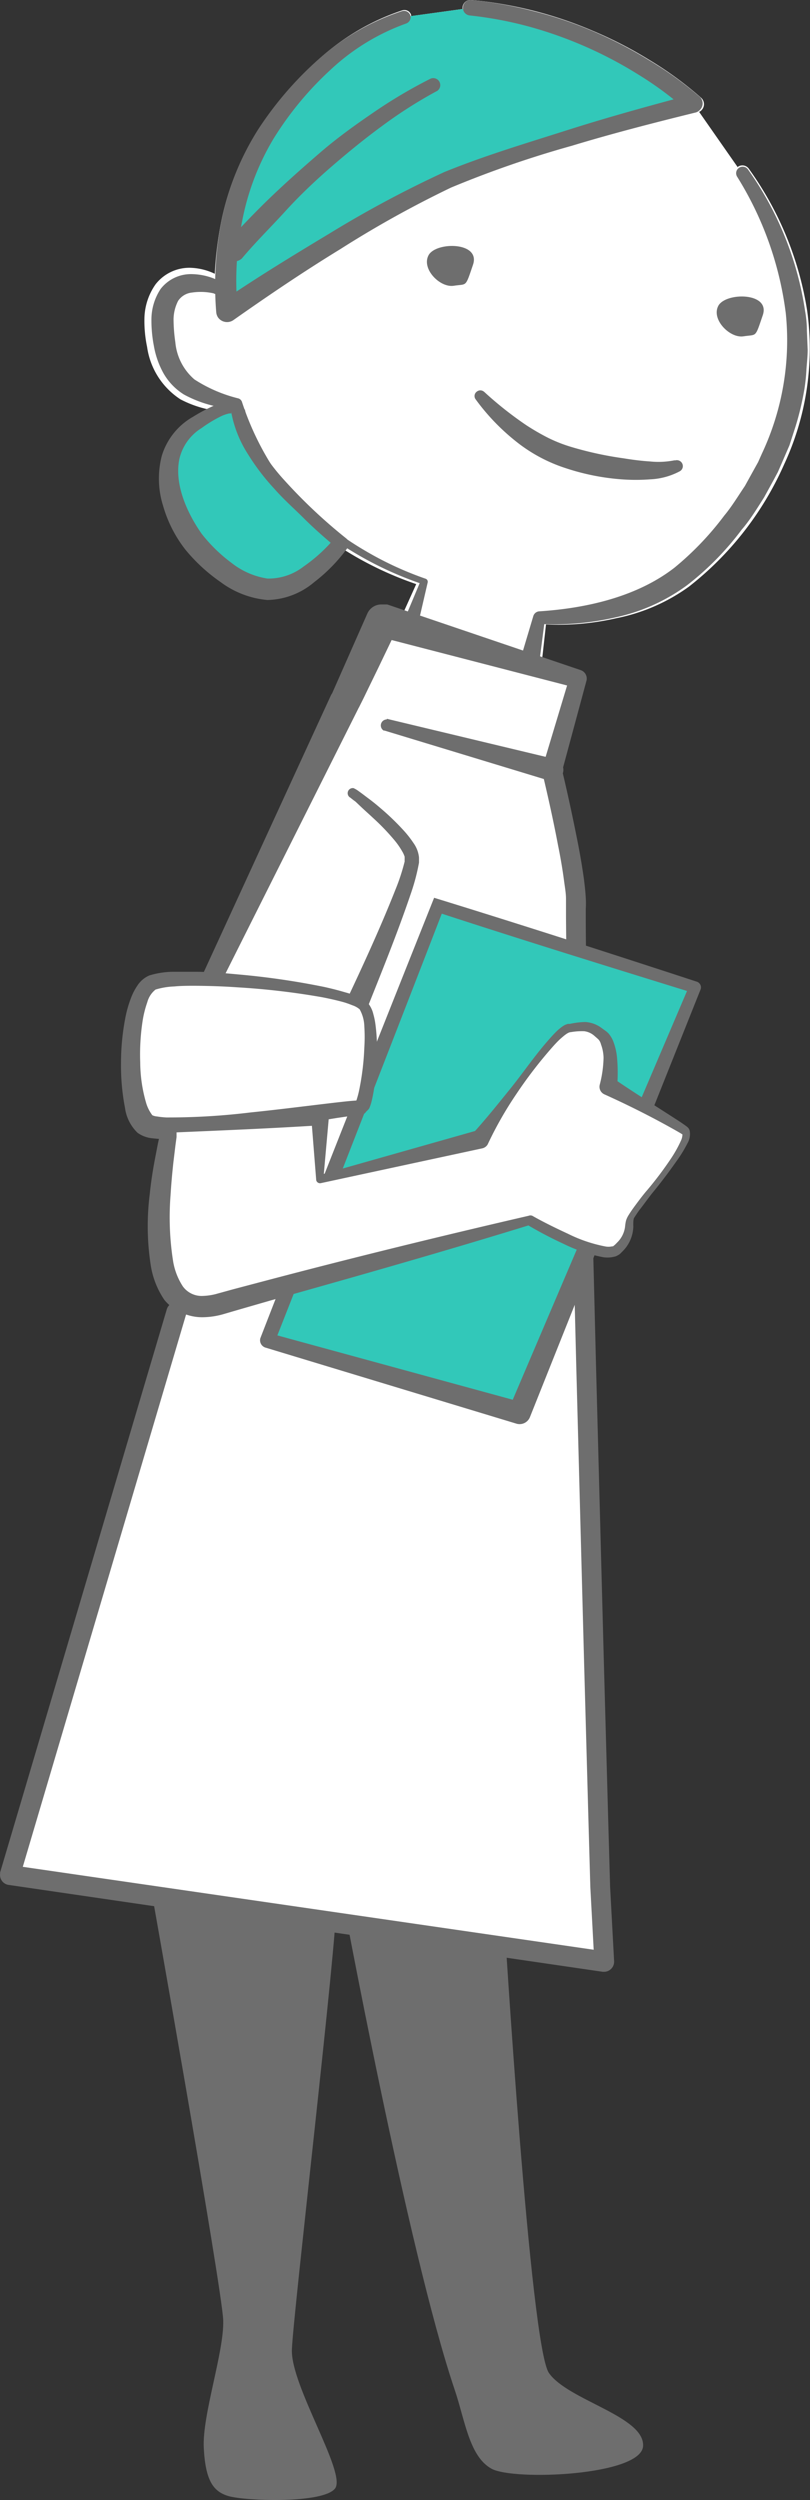 <svg xmlns="http://www.w3.org/2000/svg" viewBox="0 0 72.9 225"><rect x="0" y="0" width="72.9" height="225" fill="#333333" stroke="none"/><defs><style>.cls-1{fill:#fff;}.cls-2{fill:#6e6e6e;}.cls-3{fill:#32c8b9;}</style></defs><title>アセット 19</title><g id="レイヤー_2" data-name="レイヤー 2"><g id="img"><path class="cls-1" d="M72.65,28a29.78,29.78,0,0,0-5.24-12.79.71.71,0,0,0-1-.2s0,0,0,.06l-3.49-5a.64.64,0,0,0,.25-.19.77.77,0,0,0-.07-1.08L63,8.71a32,32,0,0,0-4.63-3.36,36.64,36.64,0,0,0-5-2.57A36.2,36.2,0,0,0,42.4,0a.72.72,0,0,0-.77.63,1.09,1.09,0,0,0,0,.18L37,1.45s0-.07,0-.11a.63.63,0,0,0-.79-.41,20.94,20.94,0,0,0-7.35,4.26,31.35,31.35,0,0,0-5.57,6.41A24.56,24.56,0,0,0,20,19.53a32.65,32.65,0,0,0-.67,5.11,5.44,5.44,0,0,0-2.25-.54A3.86,3.86,0,0,0,14,25.59a5.52,5.52,0,0,0-1,3,11.38,11.38,0,0,0,.24,2.64,6.74,6.74,0,0,0,3,4.71,9.79,9.79,0,0,0,4.53,1.12,27.82,27.82,0,0,0,2.49,5.08,20.08,20.08,0,0,0,4.1,4.66,30.47,30.47,0,0,0,5,3.5,31.06,31.06,0,0,0,5.1,2.27L36,55.81a1.07,1.07,0,0,0-.09.27,1,1,0,0,0,.84,1.21,1,1,0,0,0,1.14-.67l9.57,3.57.09-.11.12,0a1,1,0,0,0,1.14-.93l.33-2.95a23.23,23.23,0,0,0,6.33-.56A16.68,16.68,0,0,0,62,52.8a28.65,28.65,0,0,0,8.57-11A24.76,24.76,0,0,0,72.65,28Z"/><path class="cls-2" d="M30.75,170.36s5.92,32.13,10.17,44.71c.93,2.75,1.31,6,3.31,7.11s13.53.63,13.65-2.05-6.79-4.11-8.48-6.57-4-40.54-4-40.54Z"/><path class="cls-2" d="M13.35,168.6S20,206,20.09,208.83s-1.9,8.52-1.75,11.47.85,3.95,2.24,4.35c1.57.45,8.49.68,9.57-.68s-4-9.25-3.88-12.51,4.11-37.21,4-40.24S13.35,168.6,13.35,168.6Z"/><path class="cls-2" d="M19.22,26.4a5.33,5.33,0,0,0-1.94-.07,1.7,1.7,0,0,0-1.25.75,3.74,3.74,0,0,0-.41,1.65,14.77,14.77,0,0,0,.16,2.07,5,5,0,0,0,1.72,3.35,12.94,12.94,0,0,0,3.93,1.7h0a.49.49,0,0,1,.35.33,25.7,25.7,0,0,0,2.46,5.36A20.52,20.52,0,0,0,26,44c.32.37.64.73,1,1.08s.71.69,1.08,1a29.57,29.57,0,0,0,4.81,3.5,30,30,0,0,0,5.4,2.5h0a.29.29,0,0,1,.2.35v0l-.9,3.89A.63.63,0,1,1,36.34,56a.38.38,0,0,1,0-.1l1.54-3.68.2.37h0a31.67,31.67,0,0,1-10.56-6c-.39-.33-.77-.68-1.13-1s-.72-.72-1.07-1.11A21.14,21.14,0,0,1,23.51,42a26.35,26.35,0,0,1-2.64-5.54l.37.34h0a10.68,10.68,0,0,1-4.68-1.29,5.41,5.41,0,0,1-1.86-1.94,7.84,7.84,0,0,1-.85-2.43,12,12,0,0,1-.22-2.49A5,5,0,0,1,14.46,26a3.45,3.45,0,0,1,2.67-1.33,5.63,5.63,0,0,1,2.55.59.62.62,0,0,1-.38,1.18Z"/><path class="cls-2" d="M47,58.79,48,55.44a.6.6,0,0,1,.53-.42h0c4.33-.28,8.83-1.34,12.16-3.92a26.87,26.87,0,0,0,4.48-4.68c.7-.84,1.26-1.78,1.87-2.68l.79-1.43.4-.72.33-.74a24,24,0,0,0,2.16-12.66A30.41,30.41,0,0,0,66.34,15.9h0a.58.58,0,0,1,1-.62A29.41,29.41,0,0,1,72.46,28a10.05,10.05,0,0,1,.16,1.74l.07,1.75c0,.58-.07,1.16-.11,1.75A16.81,16.81,0,0,1,72.4,35a26.42,26.42,0,0,1-.81,3.41l-.54,1.67-.69,1.6-.35.8-.41.77-.84,1.53c-.64,1-1.24,2-2,2.88a26,26,0,0,1-4.91,5,16.8,16.8,0,0,1-6.44,2.9,24.54,24.54,0,0,1-6.91.59l.54-.42-.45,3.48a.85.85,0,1,1-1.68-.22Z"/><path class="cls-3" d="M36.38,1.53c-1.13.38-6.55,2.08-11.84,9.6S20.39,28,20.39,28,34.2,18.49,41.68,15.6c7.72-3,20.71-6.27,20.71-6.27a36.59,36.59,0,0,0-20-8.62"/><path class="cls-2" d="M36.57,2.11a19.64,19.64,0,0,0-6.81,4.16,29.41,29.41,0,0,0-5.14,6.21,22.7,22.7,0,0,0-2.83,7.44,27.68,27.68,0,0,0-.4,8l-1.56-.7C23.07,25,26.36,23,29.68,21A99.46,99.46,0,0,1,40,15.48C43.63,14,47.33,12.9,51,11.73s7.41-2.2,11.16-3.2h0l-.37,1.4a30.3,30.3,0,0,0-4.31-3.2A37.15,37.15,0,0,0,47.6,2.39a34.28,34.28,0,0,0-5.33-1h0a.68.68,0,0,1-.6-.76A.69.69,0,0,1,42.4,0,36.26,36.26,0,0,1,48,1a35.78,35.78,0,0,1,5.35,1.8,37.86,37.86,0,0,1,5,2.58A32,32,0,0,1,63,8.73.81.81,0,0,1,63,9.88a.77.77,0,0,1-.41.25h0c-3.73.92-7.47,1.88-11.16,3A93.67,93.67,0,0,0,40.6,16.88a95.5,95.5,0,0,0-10,5.56c-3.27,2-6.47,4.17-9.61,6.38l0,0a1,1,0,0,1-1.36-.24,1,1,0,0,1-.17-.49A29.84,29.84,0,0,1,20,19.55a24.43,24.43,0,0,1,3.24-7.91,31.32,31.32,0,0,1,5.56-6.42A21.12,21.12,0,0,1,36.18,1h0a.61.61,0,0,1,.76.4A.61.61,0,0,1,36.57,2.11Z"/><path class="cls-2" d="M39.31,8.2a40.74,40.74,0,0,0-4.87,3.1c-1.56,1.14-3.07,2.37-4.54,3.64S27,17.56,25.69,19,23,21.79,21.77,23.26h0A1,1,0,0,1,20.24,22l0,0c1.35-1.46,2.71-2.9,4.15-4.28s2.92-2.69,4.44-4,3.12-2.46,4.76-3.58a44.08,44.08,0,0,1,5.16-3.06.63.63,0,0,1,.57,1.12Z"/><path class="cls-3" d="M21.43,37s-.3-1.19-3.86,1.23-2.51,6.87-.57,10c1,1.54,4.44,5.12,7.63,4.93s6.12-4.17,6.12-4.17a53.14,53.14,0,0,1-6.5-6.35C21.62,39.36,21.43,37,21.43,37Z"/><path class="cls-2" d="M20.81,37.09a.43.43,0,0,0,0,.13l0,0,0,0,.05,0s0,0,0,0a.74.74,0,0,0-.28,0,3.47,3.47,0,0,0-.8.3,11.71,11.71,0,0,0-1.63,1,4.45,4.45,0,0,0-2,2.76c-.48,2.24.64,4.82,2,6.76a14,14,0,0,0,2.7,2.63,6.9,6.9,0,0,0,3.22,1.4,5.14,5.14,0,0,0,3.25-1.08,14.17,14.17,0,0,0,2.83-2.59h0l.11.87c-1-.84-2-1.71-2.9-2.61S25.58,45,24.7,44a20.14,20.14,0,0,1-2.4-3.15A10.55,10.55,0,0,1,20.81,37.09Zm1.24-.2a9.55,9.55,0,0,0,1.31,3.35,18.79,18.79,0,0,0,2.25,3,47.06,47.06,0,0,0,5.54,5.21.63.63,0,0,1,.12.87h0a14.85,14.85,0,0,1-3,3.08A6.71,6.71,0,0,1,24.06,54a8.28,8.28,0,0,1-4.2-1.61,15.52,15.52,0,0,1-3.18-2.93,11.56,11.56,0,0,1-2-3.93,8.17,8.17,0,0,1-.12-4.5,6.05,6.05,0,0,1,2.83-3.53,14.71,14.71,0,0,1,1.89-1,4.51,4.51,0,0,1,1.11-.35,2,2,0,0,1,.73,0,1.25,1.25,0,0,1,.71.38l.1.14,0,.09A1,1,0,0,1,22.05,36.89Z"/><path class="cls-1" d="M15.87,118.08.9,168.75l53.49,7.77-.38-7.1s-2.35-85-2.16-87.72-2.17-12.41-2.17-12.41L52,61.05,34.42,55.84s-3.2,7-3.39,7.3L18.79,88.62"/><path class="cls-2" d="M16.74,118.33,1.76,169,1,167.86l53.49,7.77-1,.94-.36-6.72-.19-6.73-.37-13.43-.71-26.86L51.19,96c-.09-4.49-.22-8.92-.25-13.48v-.87c0-.24,0-.47,0-.74,0-.51-.09-1-.17-1.59-.14-1.08-.33-2.18-.55-3.26-.41-2.18-.9-4.37-1.41-6.52h0v0a.82.82,0,0,1,0-.44l2.47-8.21h0l.52,1L34,57.28h0l1.79-.81L34.05,60.1l-.88,1.81-.44.91-.23.46-.12.24-.07.14-.14.23.1-.16L19.6,89A.9.9,0,0,1,18,88.23L29.8,62.54l.1-.16,3.16-7.16a1.38,1.38,0,0,1,1.25-.82h.54l17.41,5.91h0a.8.8,0,0,1,.51,1h0l-2.23,8.27v-.46h0c.53,2.2,1,4.39,1.44,6.61.22,1.11.41,2.22.57,3.36.07.57.14,1.14.17,1.74a7.33,7.33,0,0,1,0,.94v.81c0,4.4.16,8.93.25,13.39l.67,26.86.71,26.85.37,13.43.19,6.71.36,6.69a.91.91,0,0,1-.85.95h-.18L.77,169.64a.9.9,0,0,1-.76-1l0-.12,15-50.68a.9.9,0,1,1,1.73.51Z"/><path class="cls-2" d="M31.84,70.94a2.38,2.38,0,0,1,.42.25l.29.21.57.43c.38.28.75.58,1.11.89a22.56,22.56,0,0,1,2.08,2,9.42,9.42,0,0,1,.93,1.19,2.66,2.66,0,0,1,.47,1.26l0,.47a18.52,18.52,0,0,1-.75,2.83c-1.21,3.57-2.61,7-4,10.49a1,1,0,0,1-1.31.54,1,1,0,0,1-.54-1.3l0,0v0c1.58-3.35,3.14-6.74,4.49-10.16a18.27,18.27,0,0,0,.82-2.51,1.57,1.57,0,0,1,0-.23,1.48,1.48,0,0,1,0-.19,2.4,2.4,0,0,0-.23-.5,6.74,6.74,0,0,0-.74-1.05,20.26,20.26,0,0,0-1.88-1.95c-.34-.32-.68-.62-1-.92L32,72.15l-.27-.2c-.07-.07-.2-.14-.16-.14a.46.46,0,0,1,.29-.87Z"/><path class="cls-2" d="M34.81,64.69,50,68.33a1,1,0,0,1-.47,1.94h-.06L34.6,65.75l-.07,0a.54.54,0,0,1,.28-1Z"/><path class="cls-2" d="M40.83,25.72c-1.23.19-2.92-1.52-2.26-2.75s4.71-1.23,4,.86S42.05,25.53,40.83,25.72Z"/><path class="cls-2" d="M66.91,30.27c-1.22.19-2.92-1.52-2.26-2.75s4.71-1.23,4,.85S68.14,30.08,66.91,30.27Z"/><path class="cls-2" d="M43.56,35.25a32.47,32.47,0,0,0,3.78,3,20.85,20.85,0,0,0,2,1.16,13.27,13.27,0,0,0,2.16.84,31.48,31.48,0,0,0,4.64,1c.79.13,1.58.23,2.36.28a7.4,7.4,0,0,0,2.19-.1l.1,0a.54.54,0,0,1,.65.39.53.53,0,0,1-.25.59,6.24,6.24,0,0,1-2.67.73,17.22,17.22,0,0,1-2.59,0,20.78,20.78,0,0,1-5-1,14.1,14.1,0,0,1-4.6-2.5,19.39,19.39,0,0,1-3.53-3.71.49.49,0,0,1,.12-.69.5.5,0,0,1,.62,0Z"/><polygon class="cls-3" points="39.42 81.51 62.55 88.86 46.76 127.17 24.07 120.63 39.42 81.51"/><path class="cls-2" d="M39.07,80.8c7.92,2.44,15.85,5,23.64,7.55a.54.54,0,0,1,.35.68v0L47.69,127.55a1,1,0,0,1-1.21.58l-22.6-6.85h0a.69.69,0,0,1-.45-.84l0,0C28.57,107.19,33.81,94,39.07,80.8Zm.69,1.43c-5,12.93-10,25.77-15.07,38.65l-.44-.89L47,126.21l-1.2.58L62.06,88.65l.33.71C54.76,87,47.27,84.68,39.76,82.23Z"/><path class="cls-1" d="M13.71,88.43c2.45-1,17.8.47,19,2.18s.24,9.26-.38,9.09-17.27,2.81-19.21,1.51S11.26,89.47,13.71,88.43Z"/><path class="cls-2" d="M13.44,87.79a7.53,7.53,0,0,1,2.13-.33c.66,0,1.32,0,2,0,1.31,0,2.6.12,3.89.24a69,69,0,0,1,7.7,1.12c.64.14,1.27.3,1.91.49a9.09,9.09,0,0,1,1,.33,3.06,3.06,0,0,1,1,.58,2.48,2.48,0,0,1,.53,1.05,6.55,6.55,0,0,1,.2,1,16.76,16.76,0,0,1,.13,2,24.8,24.8,0,0,1-.3,3.94c-.06.33-.12.66-.21,1a3.49,3.49,0,0,1-.2.56A1.44,1.44,0,0,1,33,100l-.09.11a.72.72,0,0,1-.66.26l-.1,0h0c-.55.05-1.23.16-1.85.25-2.53.41-5.08.83-7.64,1.18a60.26,60.26,0,0,1-7.82.72,10.1,10.1,0,0,1-1.07-.07,2.73,2.73,0,0,1-1.39-.5,3.82,3.82,0,0,1-1.13-2.24,20.13,20.13,0,0,1-.36-4,21.55,21.55,0,0,1,.37-4,10.64,10.64,0,0,1,.57-2,5.31,5.31,0,0,1,.53-1A2.43,2.43,0,0,1,13.44,87.79ZM14,89.06a2.16,2.16,0,0,0-.74,1.13,9.52,9.52,0,0,0-.43,1.73,19.83,19.83,0,0,0-.21,3.7,13.27,13.27,0,0,0,.52,3.6,3.44,3.44,0,0,0,.57,1.15,1.14,1.14,0,0,0,.42.11,7.15,7.15,0,0,0,.85.09,60.92,60.92,0,0,0,7.56-.45c2.55-.26,5.09-.59,7.66-.89.65-.07,1.25-.15,2-.19h.24l.08,0h0l-.07,0a.64.64,0,0,0-.34.07.31.31,0,0,0-.11.09h0s0,0,0,0a1.61,1.61,0,0,0,.13-.33,8.08,8.08,0,0,0,.22-.88,23.3,23.3,0,0,0,.44-3.73,14.52,14.52,0,0,0,0-1.87,3.33,3.33,0,0,0-.42-1.55,1.94,1.94,0,0,0-.67-.37,7.41,7.41,0,0,0-.87-.3c-.6-.16-1.22-.3-1.84-.42a66.48,66.48,0,0,0-7.6-.89c-1.27-.09-2.55-.13-3.81-.14-.64,0-1.27,0-1.89.06A6.57,6.57,0,0,0,14,89.06Z"/><path class="cls-1" d="M15.23,101.46a48.55,48.55,0,0,0-1,9.7c.19,4.36,1.42,7.41,5.64,6.17s27.7-7.5,27.7-7.5,6.5,3.79,7.81,2.66a3.57,3.57,0,0,0,1.23-2.66,20.49,20.49,0,0,1,1.88-2.65s4-4.73,3.11-5.4-6.94-4.06-6.94-4.06.63-3.61-.5-4.56-1.49-.87-3-.64-8,10-8,10l-14.41,3.6,0-5.72Z"/><path class="cls-2" d="M15.73,101.92a.41.41,0,0,0,.16-.21c0-.07,0,0,0,.05l0,.2,0,.38-.1.74-.18,1.49c-.11,1-.2,2-.26,3a25.45,25.45,0,0,0,.21,5.81,5.9,5.9,0,0,0,.9,2.4,2.09,2.09,0,0,0,1.84.85,5.23,5.23,0,0,0,1.25-.2l1.45-.4,2.95-.78c7.84-2.07,15.71-4,23.62-5.83h0a.45.45,0,0,1,.34,0c1,.57,2.13,1.12,3.21,1.62a13,13,0,0,0,3.31,1.13,1.57,1.57,0,0,0,.67,0s0,0,.07,0l.15-.12c.1-.09.19-.19.28-.28a2.39,2.39,0,0,0,.66-1.41,3.66,3.66,0,0,1,.08-.5,2,2,0,0,1,.24-.51c.17-.28.35-.53.53-.78.37-.5.74-1,1.13-1.45a31.82,31.82,0,0,0,2.18-2.9,11.08,11.08,0,0,0,.85-1.53,1.42,1.42,0,0,0,.15-.59v0s0,0,0,0l0,0-.17-.11-.38-.22c-2.1-1.19-4.28-2.29-6.5-3.29h0l0,0a.75.75,0,0,1-.39-.87,10.39,10.39,0,0,0,.34-2.42A3.67,3.67,0,0,0,54.09,94a1.09,1.09,0,0,0-.18-.39l-.06-.07-.11-.1-.23-.2a1.69,1.69,0,0,0-.92-.43,5.71,5.71,0,0,0-1.2.08c-.25,0-.57.27-.88.54s-.6.59-.88.91a39.56,39.56,0,0,0-3.15,4.11A33.16,33.16,0,0,0,43.89,103h0a.76.76,0,0,1-.48.35h0l-14.52,3.13h0a.35.35,0,0,1-.43-.26.09.09,0,0,1,0,0v0L28,100.42h0l.91.85C24.53,101.55,20.19,101.73,15.73,101.92Zm-1-.93c4.58-.5,9.29-1,14-1.42h0a.81.81,0,0,1,.88.73v.12h0l-.51,5.72-.45-.35h0L43,101.72l-.5.35h0c1.2-1.31,2.28-2.67,3.36-4s2.08-2.8,3.22-4.14c.29-.34.58-.67.9-1a4.8,4.8,0,0,1,.53-.47,2.84,2.84,0,0,1,.34-.22l.25-.09.18,0a7.14,7.14,0,0,1,1.39-.17,2.71,2.71,0,0,1,1.46.53l.29.21.14.1.18.16a2.49,2.49,0,0,1,.45.73,5.56,5.56,0,0,1,.34,1.44,15.18,15.18,0,0,1,0,2.78L55.12,97h0c2,1.38,4.09,2.66,6.14,4l.39.27.2.15,0,0,.1.1a.73.73,0,0,1,.12.23,1.68,1.68,0,0,1-.21,1.17,11.77,11.77,0,0,1-1,1.62c-.7,1-1.46,2-2.23,2.93-.37.48-.74,1-1.09,1.44-.17.24-.34.49-.49.73A1.45,1.45,0,0,0,57,110a3.85,3.85,0,0,0,0,.4,3.3,3.3,0,0,1-.7,1.92,4.14,4.14,0,0,1-.35.38,1.7,1.7,0,0,1-.19.18,2.11,2.11,0,0,1-.32.18,2.56,2.56,0,0,1-1.14.09,13.93,13.93,0,0,1-3.59-1.21,35.17,35.17,0,0,1-3.27-1.72l.34,0h0c-7.75,2.39-15.55,4.61-23.35,6.8l-2.91.84-1.47.43a7,7,0,0,1-1.75.26,4.36,4.36,0,0,1-1.91-.39A4,4,0,0,1,14.8,117a7.63,7.63,0,0,1-1.25-3.24,23,23,0,0,1-.07-6.31c.1-1,.26-2.05.45-3.06l.29-1.51.17-.75.09-.37,0-.18,0-.13A1,1,0,0,1,14.73,101Z"/></g></g></svg>